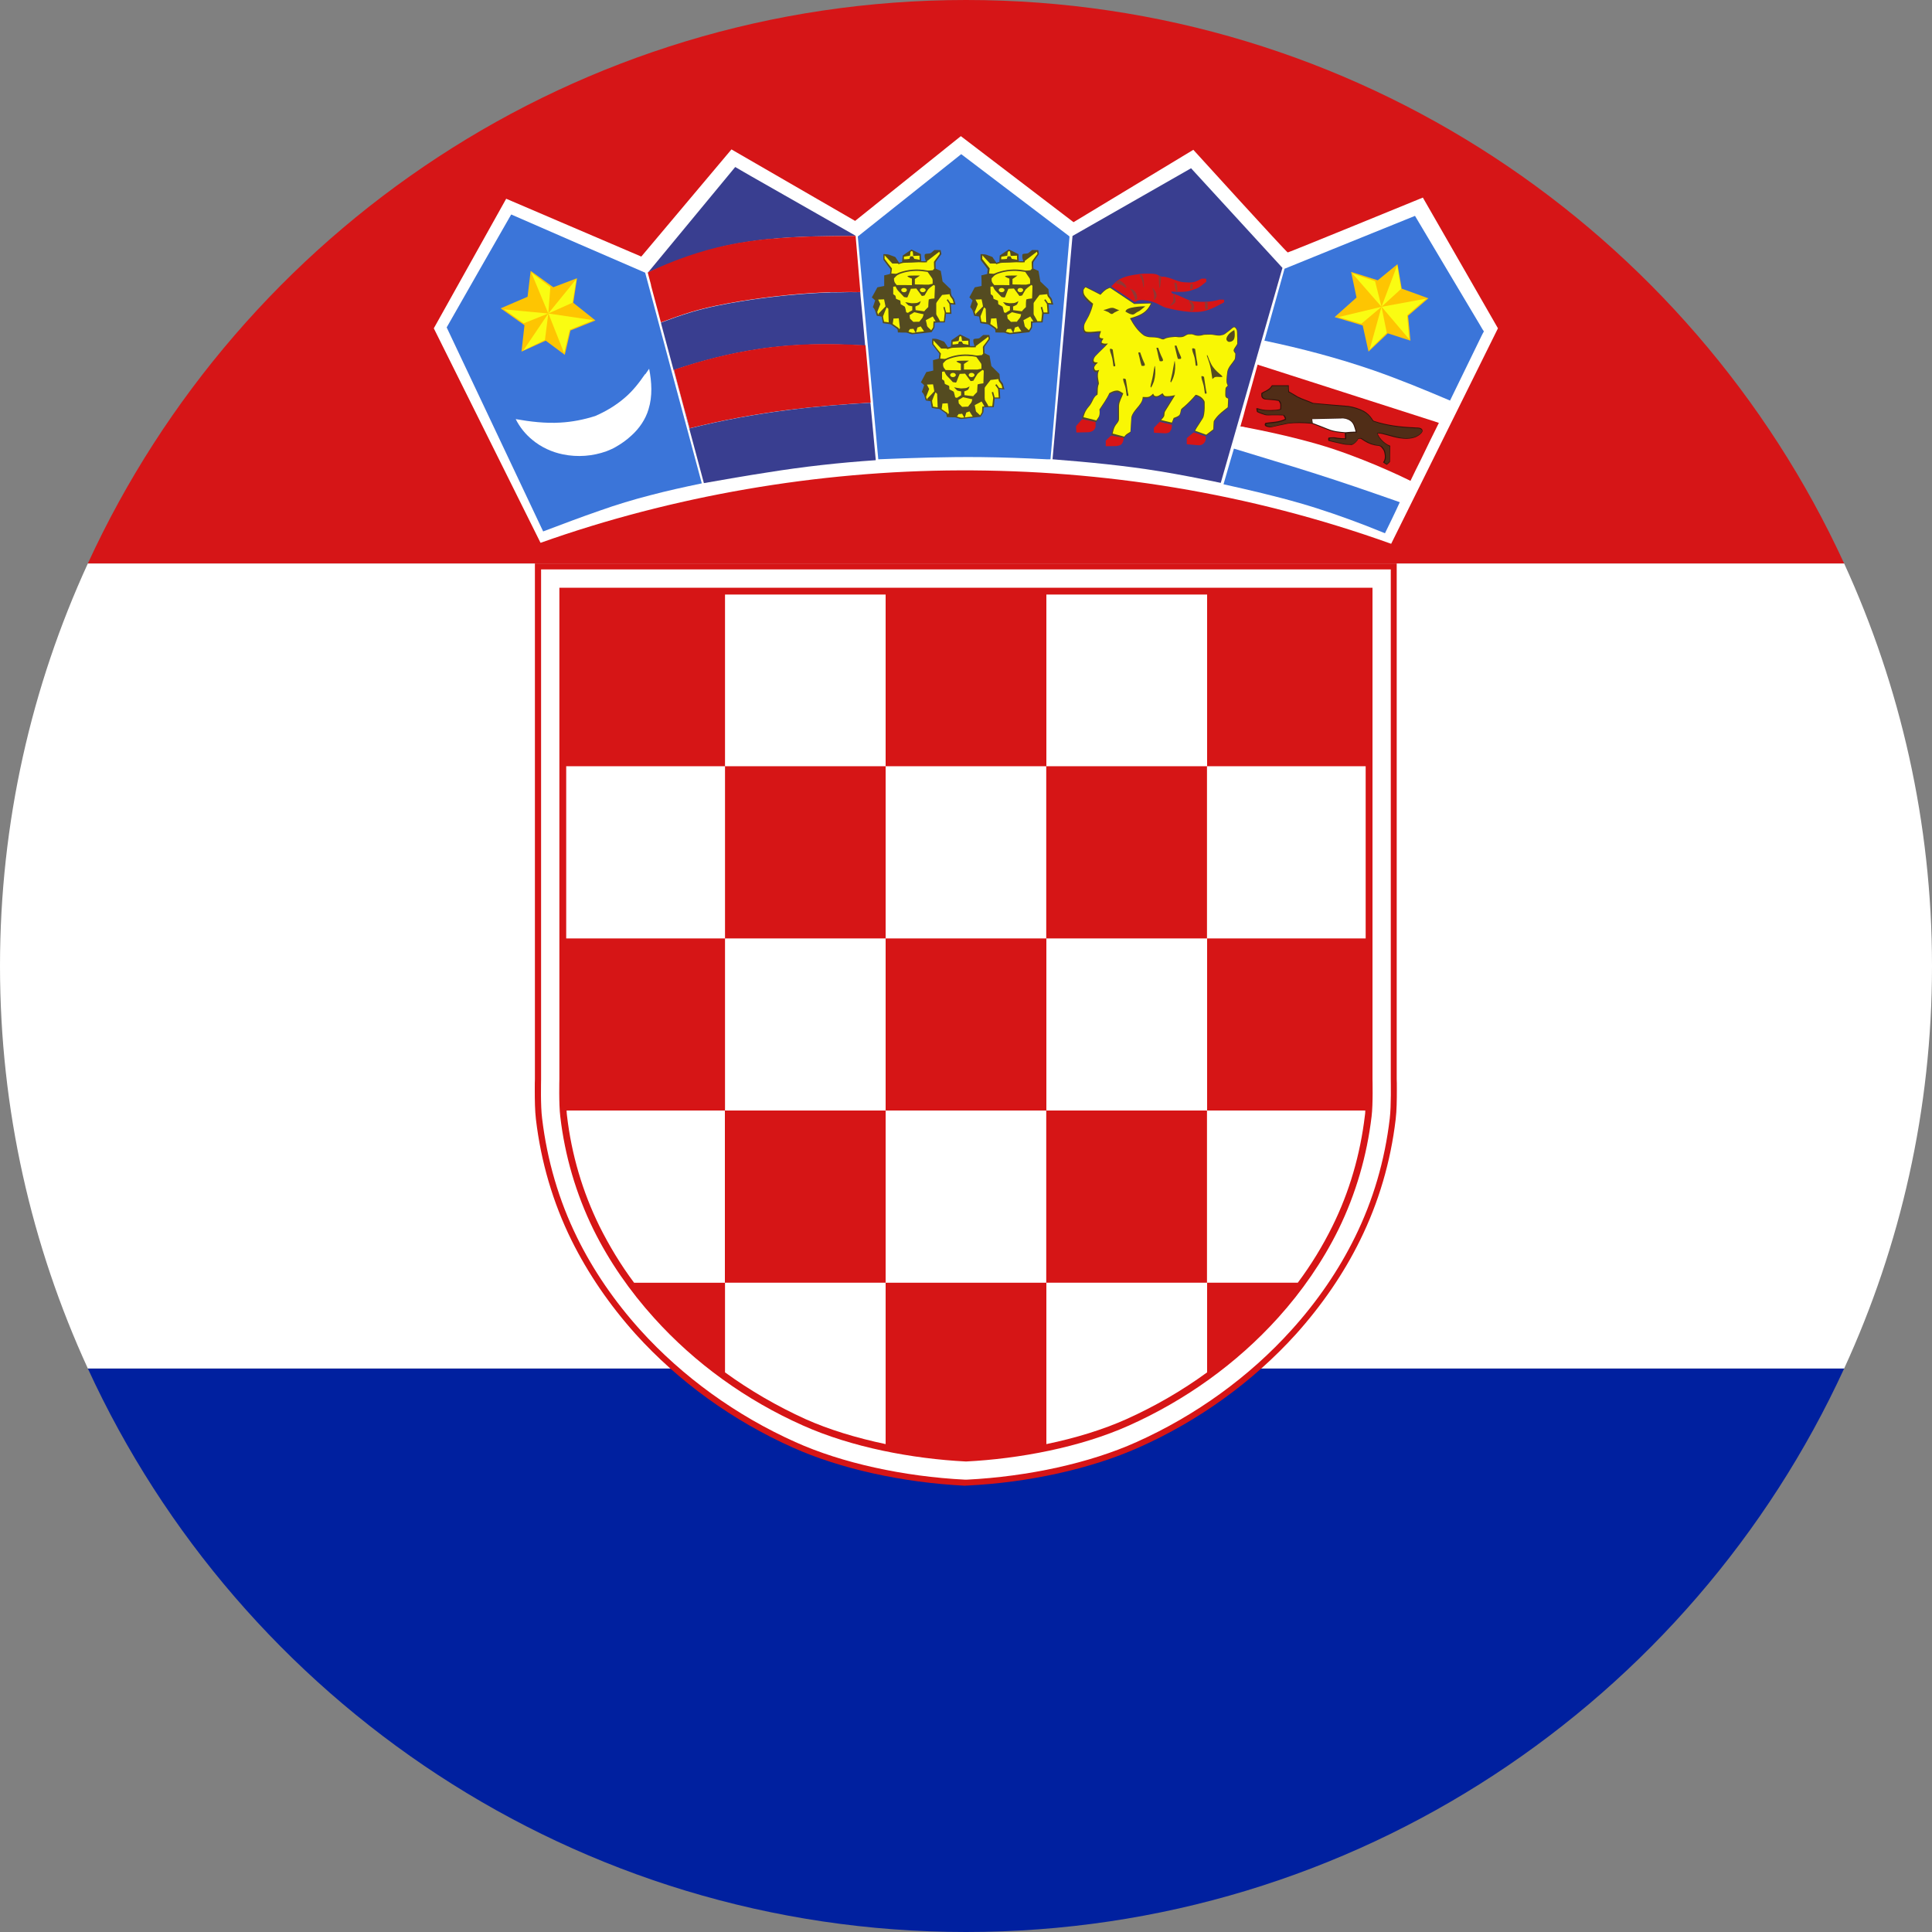 <?xml version="1.0" encoding="UTF-8"?>
<svg id="_图层_1" data-name="图层 1" xmlns="http://www.w3.org/2000/svg" viewBox="0 0 150 150">
  <rect x="0" y="0" width="150" height="150" fill="#808080" stroke="none"/>
  <defs>
    <style>
      .cls-1 {
        fill: #f9f704;
      }

      .cls-2 {
        fill: #f8f604;
      }

      .cls-3 {
        fill: #00209f;
      }

      .cls-4 {
        fill: #fafc12;
      }

      .cls-5 {
        fill: #fff;
      }

      .cls-6 {
        fill: #fefefe;
      }

      .cls-7 {
        fill: #fec502;
      }

      .cls-8 {
        fill: #8e3836;
      }

      .cls-9 {
        fill: #31120a;
      }

      .cls-10 {
        fill: #d61517;
      }

      .cls-11 {
        fill: #d61516;
      }

      .cls-12 {
        fill: #544b20;
      }

      .cls-13 {
        fill: #393e90;
      }

      .cls-14 {
        fill: #3b75d9;
      }

      .cls-15 {
        fill: #502d17;
      }
    </style>
  </defs>
  <path class="cls-3" d="m75,150c30.26,0,56.32-17.93,68.18-43.75H6.82c11.85,25.82,37.92,43.75,68.18,43.75Z"/>
  <path class="cls-10" d="m75,0C44.74,0,18.67,17.94,6.82,43.75h136.36C131.32,17.94,105.26,0,75,0Z"/>
  <path class="cls-5" d="m0,75c0,11.16,2.45,21.73,6.82,31.25h136.36c4.37-9.52,6.82-20.09,6.82-31.25s-2.46-21.73-6.82-31.25H6.82C2.45,53.27,0,63.84,0,75Z"/>
  <g>
    <g>
      <path class="cls-11" d="m74.98,115.35h-.08c-4.81-.24-9.66-1.31-13.34-2.96h0c-4.66-2.08-8.87-5.12-12.2-8.8h0c-2.03-2.26-3.71-4.72-4.99-7.3h0c-1.44-2.92-2.37-6.08-2.76-9.38h0c-.08-.65-.09-1.55-.09-2.23h0c0-.44,0-.8.01-.88h0v-38.15s0-1.9,0-1.9h66.44v.48h-.48.48v-.48h.47v40.03c0,.1.02.45.01.89h0c0,.68-.01,1.58-.09,2.23h0c-.39,3.3-1.32,6.46-2.76,9.38h0c-1.27,2.59-2.96,5.05-4.98,7.3h0c-3.33,3.68-7.54,6.73-12.2,8.8h0c-3.69,1.65-8.54,2.73-13.35,2.96h-.09s-.02,0-.02,0h0ZM42.49,45.63v38.15c0,.1,0,.44,0,.87h0c0,.66,0,1.55.08,2.12h0c.38,3.2,1.27,6.24,2.67,9.07h0c1.24,2.51,2.86,4.9,4.84,7.09h0c3.23,3.58,7.34,6.55,11.88,8.58h0c3.54,1.58,8.3,2.65,12.99,2.88h.1c4.71-.23,9.47-1.3,13.01-2.88h0c4.54-2.03,8.65-5,11.88-8.58h0c1.97-2.19,3.6-4.58,4.84-7.09h0c1.38-2.83,2.28-5.87,2.66-9.07h0c.06-.57.08-1.47.08-2.12h0c0-.44,0-.78,0-.88h0v-38.15s-.01-.95-.01-.95H42.49v.95h0Z"/>
      <path class="cls-11" d="m75,114.17h-.04c-4.67-.23-9.38-1.27-12.92-2.85-4.5-2.02-8.59-4.97-11.81-8.53-1.95-2.17-3.57-4.55-4.79-7.04-1.39-2.81-2.28-5.83-2.65-9-.12-.99-.08-2.91-.08-2.98v-38.15s.01-.71.01-.71h64.53v38.87c.01.06.05,1.97-.06,2.97-.38,3.17-1.27,6.19-2.65,9-1.22,2.49-2.84,4.86-4.8,7.04-3.21,3.56-7.29,6.51-11.8,8.53-3.54,1.58-8.25,2.62-12.92,2.85h-.04Z"/>
      <g>
        <rect class="cls-5" x="81.24" y="46.16" width="12.48" height="13.33"/>
        <rect class="cls-5" x="68.76" y="59.49" width="12.47" height="13.37"/>
        <rect class="cls-5" x="93.71" y="59.49" width="12.32" height="13.37"/>
        <rect class="cls-5" x="43.96" y="59.49" width="12.33" height="13.37"/>
        <rect class="cls-5" x="68.76" y="86.22" width="12.47" height="13.37"/>
        <path class="cls-5" d="m93.71,99.59h7.05c1.04-1.39,1.94-2.87,2.69-4.39,1.32-2.67,2.16-5.56,2.52-8.59.02-.11.03-.25.03-.39h-12.29v13.37Z"/>
        <path class="cls-5" d="m56.29,86.22h-12.3c0,.14.02.28.03.39.35,3.03,1.21,5.92,2.52,8.59.76,1.52,1.65,3,2.69,4.39h7.05v-13.37Z"/>
        <rect class="cls-5" x="56.29" y="46.16" width="12.47" height="13.33"/>
        <rect class="cls-5" x="81.24" y="72.86" width="12.48" height="13.36"/>
        <rect class="cls-5" x="56.29" y="72.86" width="12.47" height="13.36"/>
        <path class="cls-5" d="m81.24,99.59v12.53c2.28-.47,4.41-1.13,6.22-1.94,2.22-1,4.31-2.21,6.26-3.63v-6.96h-12.48Z"/>
        <path class="cls-5" d="m56.29,99.59v6.96c1.94,1.41,4.05,2.63,6.25,3.63,1.81.81,3.94,1.46,6.22,1.94v-12.53h-12.47Z"/>
      </g>
      <path class="cls-5" d="m106.56,45.63v38.16s.05,1.93-.07,2.89c-.36,3.04-1.22,6.01-2.57,8.77-1.23,2.49-2.83,4.8-4.69,6.86-3.21,3.56-7.19,6.4-11.56,8.36-3.79,1.7-8.52,2.59-12.67,2.8-4.16-.21-8.88-1.1-12.67-2.8-4.38-1.95-8.36-4.8-11.56-8.36-1.86-2.06-3.47-4.37-4.7-6.86-1.35-2.76-2.22-5.73-2.57-8.77-.12-.96-.07-2.89-.07-2.89v-38.16h63.13Zm1.42-1.42H42.01v39.57c0,.27-.05,2.06.08,3.06.39,3.25,1.3,6.36,2.71,9.23,1.25,2.55,2.91,4.97,4.91,7.19,3.28,3.63,7.44,6.64,12.04,8.7,3.61,1.63,8.42,2.68,13.17,2.92h.15c4.75-.24,9.55-1.29,13.17-2.92,4.6-2.06,8.76-5.07,12.03-8.7,2.01-2.22,3.67-4.65,4.92-7.19,1.42-2.87,2.33-5.98,2.71-9.23.12-1,.08-2.79.08-3.06v-38.15s0-1.42,0-1.42h0Z"/>
    </g>
    <g>
      <path class="cls-10" d="m110.59,14.99l-.22.1s-.65.26-1.63.66c-1.46.61-3.66,1.51-5.5,2.25-.92.38-1.76.72-2.36.96-.3.12-.55.21-.72.28-.05.02-.08.03-.11.05h0c-.5-.53-2.31-2.48-3.98-4.32-.83-.91-1.64-1.79-2.23-2.44-.3-.32-.54-.59-.72-.78-.08-.09-.15-.17-.2-.21-.02-.03-.04-.05-.05-.06,0,0,0-.02,0-.02h0l-.15-.17-9.34,5.64-8.76-6.7-8.24,6.6-9.63-5.57-7.01,8.34-10.53-4.51-5.8,10.41,8.45,16.98.23-.08c10.17-3.62,21.45-5.57,32.47-5.6h.26c10.94,0,22.09,1.73,33.11,5.68l.23.09,8.47-17.08-6.03-10.49Z"/>
      <path id="_Path_" data-name="&amp;lt;Path&amp;gt;" class="cls-5" d="m41.98,42.14c10.21-3.63,21.52-5.59,32.57-5.62,11.05-.03,22.33,1.71,33.46,5.7l8.29-16.73-5.83-10.15s-10.4,4.26-10.49,4.26-7.33-7.97-7.33-7.97l-9.3,5.62-8.75-6.68-8.21,6.58-9.6-5.55-7,8.32-10.49-4.49-5.62,10.06,8.28,16.64Z"/>
      <g>
        <g>
          <path class="cls-13" d="m92.48,13.07h0c2.36,2.58,4.73,5.16,7.09,7.73v.03h-.01c-.1.31-.17.61-.26.9-1.51,5.26-3.02,10.51-4.52,15.76-1.58-.33-3.16-.64-4.74-.9-2.76-.45-5.54-.71-8.32-.93v-.03c.52-5.77,1.03-11.54,1.55-17.31,3.08-1.75,6.15-3.52,9.21-5.26h0Z"/>
          <path class="cls-11" d="m88.43,21.28c.32-.04.64-.04.96-.03.11,0,.23.01.35.04.16.03.28.16.45.19.12,0,.24,0,.36.04.28.05.55.18.82.27.23.08.46.13.7.13.31.03.62.02.9-.12.11-.04.2-.11.31-.16.12-.02.24,0,.37,0v.24c-.25.18-.48.43-.78.53-.21.06-.41.16-.63.2-.27.06-.55.05-.82.05-.17,0-.33-.02-.49-.03.02.05.04.09.06.14.23.07.47.15.7.26.23.1.46.22.7.3.25.08.52.08.78.1.42.01.84,0,1.25-.1.1-.02.2-.07.31-.07.1,0,.2,0,.31.01,0,.06,0,.13,0,.2-.44.23-.88.49-1.36.63-.44.14-.91.14-1.37.11-.58-.05-1.17-.16-1.75-.31-.24-.06-.45-.19-.66-.3-.32-.16-.68-.26-1.03-.29-.26-.03-.55-.02-.76.15-.61-.41-1.22-.82-1.83-1.22.21-.21.42-.44.69-.58.45-.24.97-.31,1.48-.38h0Z"/>
          <path class="cls-8" d="m88.46,21.35c.08,0,.15-.02.21-.02.03.19.14.36.14.56,0,.14,0,.28,0,.42-.04-.01-.05-.05-.05-.09-.02-.16-.05-.32-.1-.47-.04-.14-.13-.26-.2-.4h0Z"/>
          <path class="cls-8" d="m90.02,22.36c-.04-.31-.05-.63-.07-.94.07.02.14.05.21.06-.02.23-.05.45-.07.66-.01.08-.01.17-.07.22h0Z"/>
          <path class="cls-8" d="m86.6,21.97c.1-.07.21-.15.31-.23.16.11.33.22.46.38.06.08.07.18.08.27-.12-.08-.22-.18-.35-.25-.16-.07-.34-.11-.5-.17h0Z"/>
          <path class="cls-8" d="m91.18,21.94c.09,0,.17.03.19.13.05.19.02.39.05.58-.03-.01-.07-.01-.09-.02-.09-.21-.11-.46-.16-.69h0Z"/>
          <path class="cls-8" d="m92.44,22.05c.05,0,.11,0,.16,0,0,.12,0,.25,0,.37-.07.02-.13.04-.21.05.01-.14.03-.27.05-.41h0Z"/>
          <path class="cls-12" d="m84.08,22.54c.02-.12.11-.21.2-.3.39.2.76.4,1.15.58.09-.06.16-.17.25-.24.14-.13.33-.24.51-.28.62.4,1.23.8,1.83,1.22.04.04.1.04.16.04.42-.02.84-.04,1.26-.05-.11.25-.24.48-.44.66-.33.31-.77.45-1.19.58.22.4.48.8.84,1.11.09.08.18.17.3.21.12.02.24.07.36.08.23.01.46.01.67.06.1.02.2.08.31.09.1,0,.18-.08.29-.1.19-.04.39-.07.59-.08.09,0,.18,0,.28,0,.17.03.35,0,.51-.07.1-.05.2-.14.33-.13.14,0,.28-.03.41.03.12.06.24.08.37.08.17,0,.33-.09.51-.09.18.01.38,0,.57.01.17.03.34.08.52.07.14-.01.3-.03.42-.13.15-.11.31-.21.45-.35.08-.08.17-.16.29-.18.1,0,.16.1.2.18.08.13.07.29.08.44,0,.2,0,.41,0,.62.02.25-.25.4-.28.62.02.09.1.15.12.23.02.12,0,.25-.02.37,0,.08-.04.15-.09.21-.13.19-.27.35-.4.54-.06.1-.11.2-.12.32-.03.26-.07.52-.04.79,0,.09.06.17.1.24-.04.08-.11.16-.17.21-.02.22-.04.44,0,.64,0,.09.14.09.18.16.02.21,0,.44-.02.66,0,.06-.06.1-.1.14-.31.25-.64.5-.87.82-.06.08-.13.17-.13.27,0,.18-.02.37-.02.55-.2.16-.4.3-.59.46-.31-.12-.62-.23-.95-.35.05-.08.09-.16.13-.24.16-.25.33-.5.48-.75.08-.11.1-.24.11-.36.05-.28.05-.57.03-.84,0-.05-.02-.11-.05-.16-.13-.2-.35-.34-.58-.39-.28.32-.56.62-.88.9-.07.07-.15.11-.21.18-.07.15-.06.33-.17.47-.11.13-.28.18-.43.23-.05.13-.1.26-.15.39-.31-.08-.63-.15-.94-.23.06-.11.14-.19.21-.29.07-.09.06-.2.07-.31,0-.09.07-.16.11-.24.22-.35.43-.7.65-1.05-.2.03-.42.08-.64.05-.12-.02-.18-.12-.25-.2-.16.11-.33.25-.53.2-.09,0-.16-.09-.2-.15-.1.1-.22.2-.36.22-.12.02-.25,0-.37.01-.04.32-.24.58-.44.82-.14.17-.29.33-.39.54-.08.16-.06.35-.08.52-.03.26-.03.53-.06.78-.07.1-.2.14-.29.21-.08.05-.14.14-.21.22,0,0-.03-.01-.04-.01-.07-.02-.14-.03-.21-.04-.24-.08-.49-.14-.73-.2.05-.27.13-.58.31-.8.08-.1.19-.2.19-.35,0-.35,0-.7,0-1.05,0-.33.2-.64.32-.94-.11-.06-.23-.15-.36-.17-.17-.04-.35.03-.5.11-.06.03-.12.06-.15.11-.19.41-.46.78-.71,1.16-.04.06-.02.12-.02.19,0,.16,0,.35-.1.5-.06.09-.12.17-.17.25-.36-.09-.73-.18-1.08-.27.02-.19.09-.37.18-.54.1-.21.29-.36.41-.55.14-.26.23-.57.51-.73.02-.2,0-.39.04-.59,0-.11.09-.21.06-.33-.06-.29-.11-.59,0-.88-.09,0-.19.03-.26-.03-.08-.07-.12-.22-.07-.32.04-.1.11-.18.18-.26-.09,0-.21-.04-.24-.15-.04-.16.06-.33.16-.45.28-.29.59-.56.87-.86-.14,0-.29-.01-.4-.1-.02-.02-.02-.07-.02-.11.02-.07.07-.13.11-.21-.09-.02-.23-.03-.25-.15-.04-.14.04-.28.08-.43-.34.02-.67.09-1.01.07-.12,0-.24-.1-.26-.22-.03-.18-.02-.38.08-.54.1-.21.22-.41.32-.63.11-.26.21-.53.27-.81-.23-.17-.44-.38-.61-.61-.1-.14-.16-.34-.1-.5h0Z"/>
          <path class="cls-1" d="m84.11,22.6c0-.12.09-.22.17-.3.39.19.77.39,1.16.59.18-.19.34-.38.59-.48.06-.03.13-.08.19-.04.61.41,1.22.82,1.84,1.23.43-.02.86-.03,1.3-.04-.12.23-.26.46-.47.63-.33.27-.75.4-1.16.52.27.5.6,1,1.08,1.34.13.07.27.11.42.13.26.02.54,0,.8.09.11.04.24.12.36.06.25-.14.54-.14.81-.17.15-.01.3.04.45.02.13,0,.26-.03.37-.11.08-.04.17-.11.28-.11.13,0,.26-.02.39.04.14.06.31.08.47.06.14,0,.28-.08.42-.07.18,0,.36-.02.55,0,.2.03.41.08.61.06.13-.03.27-.04.38-.13.17-.14.36-.25.52-.41.06-.05.13-.11.21-.1.1.05.15.16.18.26.03.2.01.38.03.57-.01.15,0,.3,0,.45-.07.16-.2.28-.27.45-.05.12.06.22.12.32-.02.15,0,.29-.05.44-.19.31-.49.57-.57.94-.03.27-.08.55-.06.83.01.09.05.18.09.27-.05.06-.12.11-.16.17-.03.17-.03.35-.03.52,0,.08,0,.16.06.23.04.04.11.06.16.09,0,.22-.02.44-.03.67-.33.26-.69.52-.94.86-.06.08-.13.17-.15.25-.02.19-.02.4-.03.6-.18.13-.36.28-.55.42-.28-.1-.57-.21-.86-.31.04-.06.07-.13.11-.2.17-.25.32-.5.48-.75.07-.11.09-.23.11-.35.05-.3.05-.61.04-.91,0-.07-.04-.13-.09-.2-.14-.2-.37-.34-.61-.38-.27.32-.57.63-.89.91-.07.06-.16.12-.23.2-.07.16-.04.34-.16.48-.12.11-.28.15-.43.21-.04.12-.09.25-.14.36-.27-.07-.55-.13-.83-.2.09-.11.22-.21.25-.36.02-.1,0-.22.06-.31.26-.41.52-.84.78-1.26-.2.04-.41.08-.62.08-.08,0-.17,0-.23-.05-.06-.06-.08-.12-.13-.18-.17.1-.35.28-.57.22-.09-.02-.13-.12-.16-.19-.11.11-.23.23-.39.26-.14.02-.27,0-.42,0,0,.35-.25.62-.46.87-.17.21-.36.43-.42.7-.03.37-.05.75-.07,1.12-.11.09-.24.14-.34.23-.05.04-.1.1-.14.16-.3-.08-.6-.16-.9-.24.05-.23.1-.47.24-.66.07-.1.16-.19.21-.3.04-.08.04-.16.04-.25,0-.31,0-.64,0-.95.02-.35.23-.65.33-.96-.15-.08-.3-.22-.48-.22-.22,0-.42.1-.6.2-.2.45-.5.85-.77,1.27.02.18.03.35-.03.52-.05.12-.14.21-.21.33-.34-.08-.66-.16-1-.25.05-.2.12-.4.24-.58.1-.17.26-.3.36-.49.1-.16.16-.35.27-.49.06-.09.14-.14.22-.19.03-.22,0-.45.05-.67.01-.08.08-.16.05-.26-.03-.2-.08-.4-.07-.6,0-.13.04-.26.1-.39-.09.03-.2.07-.29.03-.08-.06-.12-.19-.08-.28.07-.13.17-.23.27-.33-.08,0-.17,0-.24-.02-.07-.03-.11-.11-.09-.18.02-.15.11-.26.21-.36.29-.31.62-.59.9-.91-.16.01-.35.04-.49-.07-.01-.12.1-.23.14-.32-.11-.02-.28,0-.3-.15,0-.15.08-.28.11-.42-.36,0-.71.09-1.08.05-.1,0-.19-.07-.21-.18-.03-.14-.03-.29.02-.43.1-.22.22-.4.33-.62.14-.3.26-.61.33-.95-.22-.17-.43-.36-.61-.58-.09-.11-.16-.28-.13-.44h0Z"/>
          <path class="cls-8" d="m89.46,22.34c.16.13.27.3.33.5.03.19-.07.37-.21.5.02-.13.05-.28.03-.4-.01-.22-.1-.4-.15-.59h0Z"/>
          <path class="cls-8" d="m87.73,22.42c.21.03.39.17.48.36.07.14.07.29.08.42-.06.05-.11.08-.16.12,0-.22-.11-.39-.19-.57-.05-.13-.13-.23-.21-.33h0Z"/>
          <path class="cls-8" d="m91.09,22.83s.06.02.08.06c.06.15.11.31.1.49,0,.08-.07.15-.13.2-.09.05-.18.12-.28.16-.02-.05.02-.07.05-.1.24-.2.23-.54.18-.81h0Z"/>
          <path class="cls-8" d="m92.28,23.35c.08.02.19.02.25.07.12.11.19.27.18.43,0,.11-.07.21-.11.3-.08,0-.15,0-.23-.02.06-.13.17-.27.12-.42-.05-.13-.15-.24-.21-.36h0Z"/>
          <path class="cls-8" d="m93.55,23.46c.07,0,.14,0,.2,0,0,.16.02.33.03.49-.06.04-.13.07-.19.1-.01-.2-.03-.39-.05-.58h0Z"/>
          <path class="cls-12" d="m87.8,23.9c.36-.08.74-.12,1.12-.12-.14.11-.27.21-.41.33-.09.07-.21.1-.31.18-.08.06-.17.14-.28.13-.2-.02-.37-.13-.54-.23.05-.19.25-.24.42-.29h0Z"/>
          <path class="cls-12" d="m85.67,24.07c.23-.03.44-.17.67-.17.2-.01.36.16.57.17-.13.07-.25.13-.38.19-.07.04-.13.11-.2.12-.11,0-.18-.09-.27-.14-.13-.06-.27-.12-.4-.17h0Z"/>
          <path class="cls-12" d="m95.83,25.62s.14.65-.12.83c-.11.09-.29.13-.38.06-.07-.04-.13-.14-.11-.23.08-.4.62-.66.62-.66Z"/>
          <path class="cls-12" d="m92.56,27.06c.08-.05.16,0,.23.04.05.34.09.7.16,1.04,0,.07.02.14.02.21,0,.07-.14.07-.14,0-.04-.25-.04-.5-.13-.74-.05-.18-.15-.35-.14-.55h0Z"/>
          <path class="cls-12" d="m86.17,27.1c.06-.06.15,0,.22.04.05.35.1.69.16,1.04.02.08.04.14.04.21-.01.08-.15.08-.15,0-.04-.25-.05-.5-.13-.74-.04-.18-.15-.35-.13-.55h0Z"/>
          <path class="cls-12" d="m87.19,29.41c.06-.05.16,0,.22.04.06.34.1.69.16,1.04.02.06.04.13.04.2-.01.07-.14.07-.14,0-.04-.25-.05-.5-.13-.74-.05-.18-.14-.35-.14-.54h0Z"/>
          <path class="cls-12" d="m93.26,29.22c.07-.05.15,0,.22.04.05.34.1.7.16,1.05.02.06.03.13.04.2,0,.08-.14.08-.14,0-.04-.23-.05-.5-.13-.72-.04-.19-.14-.36-.13-.56h0Z"/>
          <path class="cls-12" d="m88.39,27.36s.08,0,.13,0c.09.24.17.49.28.73.04.09.1.17.08.27-.06.08-.17.04-.25.04-.1-.29-.14-.59-.22-.88-.01-.06-.04-.1-.02-.15h0Z"/>
          <path class="cls-12" d="m91.2,26.83s.09,0,.14,0c.09.24.17.49.28.72.04.1.1.18.08.28-.06.07-.17.03-.25.03-.09-.28-.14-.59-.22-.88-.01-.04-.03-.1-.02-.15h0Z"/>
          <path class="cls-12" d="m89.8,27s.08,0,.12,0c.09.25.17.5.29.73.04.08.1.18.08.27-.06.08-.17.04-.25.04-.1-.29-.14-.6-.22-.9-.02-.04-.04-.1-.02-.14h0Z"/>
          <path class="cls-12" d="m93.73,27.72c-.02-.06-.04-.11-.01-.17.07.12.11.25.16.38.09.21.18.41.31.58.18.25.41.44.64.63.04.04.06.08.09.12-.2.03-.41-.03-.6.02-.08.04-.12.1-.19.15-.05-.25-.07-.52-.12-.77-.06-.32-.16-.63-.27-.93h0Z"/>
          <path class="cls-12" d="m91.18,28.04h.03c.06.39.04.79-.08,1.17-.05.17-.12.33-.22.49-.03-.05-.05-.09-.03-.13.04-.2.1-.4.14-.61.06-.3.1-.61.17-.92h0Z"/>
          <path class="cls-12" d="m89.63,28.43h.04c.06.39.03.8-.08,1.18-.06.17-.13.34-.23.49-.03-.05-.04-.08-.03-.13.03-.2.1-.4.14-.6.07-.31.1-.62.17-.93h0Z"/>
          <path class="cls-11" d="m84.01,32.54c.35.07.7.15,1.05.23,0,.12.01.25,0,.37-.04.14-.12.26-.24.33-.11.05-.23.09-.35.09-.3,0-.6.02-.9.02-.01-.17-.02-.33-.03-.49.16-.18.31-.37.48-.55h0Z"/>
          <path class="cls-11" d="m89.59,33.21c.15-.16.3-.31.45-.46.31.08.64.15.95.23-.02.13,0,.26-.07.38-.04.06-.07.15-.13.2-.11.06-.25.09-.37.08-.27-.02-.55-.03-.82-.04,0-.13-.03-.26-.01-.39h0Z"/>
          <path class="cls-11" d="m92.14,34.02c.18-.15.35-.31.54-.45.31.11.63.22.94.32,0,.1,0,.19-.02.28-.06.25-.29.42-.55.4-.3-.03-.61-.05-.91-.08v-.47h0Z"/>
          <path class="cls-11" d="m85.86,34.2c.13-.13.26-.25.4-.38.26.04.52.08.77.13.07.01.14.03.21.04,0,.19-.06.4-.2.53-.1.06-.22.09-.34.11-.28.01-.57.01-.85.01v-.45h0Z"/>
        </g>
        <g>
          <path class="cls-13" d="m57.07,12.97h.02c.41.25.84.48,1.26.73,2.65,1.51,5.31,3.03,7.97,4.54.04.03.09.04.12.08-2.2,0-4.4.02-6.59.23-1.09.11-2.17.26-3.24.48-2.15.46-4.86,1.48-6.31,2.14,0,0,4.54-5.49,6.78-8.2h0Z"/>
          <path class="cls-11" d="m59.74,18.55c2.19-.21,4.39-.23,6.59-.23h.1c.12,1.44.25,2.9.37,4.35-.28.02-.56,0-.84,0-.51.01-1.01.01-1.5.02-1.12.03-2.23.11-3.34.22-1.21.12-2.41.27-3.62.47-1.28.21-2.56.46-3.81.83-.8.24-1.6.53-2.38.82-.25-.94-.51-1.9-.76-2.85,0-.04-.01-.08-.02-.12-.08-.29-.16-.6-.24-.9,1.97-.95,4.06-1.68,6.21-2.14,1.06-.22,2.15-.37,3.23-.48h0Z"/>
          <path class="cls-13" d="m64.45,22.7c.49,0,1,0,1.5-.02.28,0,.56.01.84,0,.01.23.04.45.06.69.12,1.14.21,2.31.32,3.46-2.74-.16-5.51-.15-8.24.27-2.24.33-4.44.9-6.59,1.62-.03.03,0,.08,0,.12.27,1.06.56,2.1.84,3.16v.04c-.02-.08-.04-.15-.06-.23-.6-2.25-1.21-4.5-1.81-6.76.78-.29,1.58-.58,2.38-.82,1.25-.37,2.53-.62,3.81-.83,1.2-.2,2.41-.35,3.62-.47,1.11-.11,2.22-.19,3.34-.22h0Z"/>
          <path class="cls-11" d="m58.93,27.08c2.72-.42,5.5-.43,8.24-.27.01,0,.02,0,.03,0,.13,1.48.27,2.96.4,4.43l-.02.02c-2.09.13-4.18.29-6.27.55-2.6.33-5.2.8-7.75,1.44h-.02c-.11-.41-.22-.8-.32-1.2-.01-.01-.03-.03-.03-.03h0v-.04c-.28-1.06-.57-2.1-.84-3.16,0-.04-.03-.08,0-.12,2.15-.73,4.35-1.29,6.59-1.62h0Z"/>
          <path class="cls-13" d="m61.31,31.82c2.09-.27,4.18-.43,6.27-.55.13,1.46.27,2.92.41,4.4v.06c-2.81.19-5.62.5-8.4.95-1.64.25-3.3.54-4.94.83-.49-1.82-.98-3.66-1.47-5.48,0,0,.02.02.03.03.1.41.22.8.32,1.2h.02c2.56-.64,5.15-1.11,7.75-1.44h0Z"/>
        </g>
        <g>
          <path class="cls-14" d="m39.69,16.66h.02c3.46,1.51,6.92,3.02,10.38,4.51,1.46,5.45,2.92,10.89,4.39,16.33v.03c-1.34.28-2.67.57-3.99.92-1.32.34-2.62.73-3.91,1.19-1.48.51-2.95,1.07-4.41,1.62-2.5-5.28-4.99-10.56-7.49-15.84h0c1.67-2.93,3.34-5.86,5.01-8.77h0Z"/>
          <path class="cls-5" d="m50.1,29.06c.1-.14.2-.28.3-.43.2,1.03.27,2.12-.05,3.15-.23.78-.72,1.49-1.32,2.03-.37.35-.8.65-1.24.9-.22.13-.45.22-.69.32-1.08.39-2.25.48-3.38.25-.86-.17-1.71-.56-2.39-1.13-.54-.44-.98-.99-1.29-1.61,1.14.2,2.29.34,3.46.27.92-.05,1.83-.23,2.71-.51.83-.36,1.62-.83,2.31-1.43.61-.52,1.11-1.16,1.56-1.82h0Z"/>
          <g>
            <polygon class="cls-7" points="44.8 21.6 44.51 23.51 46.23 24.88 44.29 25.66 43.85 27.55 42.37 26.45 40.49 27.3 40.72 25.25 38.87 23.94 40.96 23.04 41.2 21.03 42.96 22.3 44.8 21.6"/>
            <polygon class="cls-4" points="44.75 21.66 44.45 23.5 42.57 24.34 44.75 21.66"/>
            <polygon class="cls-4" points="41.25 21.16 42.73 22.29 42.57 24.34 41.25 21.16"/>
            <polygon class="cls-4" points="40.63 27.21 42.31 26.39 42.57 24.34 40.63 27.21"/>
            <polygon class="cls-4" points="39.13 24.02 40.66 25.1 42.57 24.34 39.13 24.02"/>
            <polygon class="cls-4" points="46.07 24.86 44.24 25.6 43.8 27.42 42.58 24.34 46.07 24.86"/>
          </g>
        </g>
        <g>
          <path class="cls-14" d="m74.63,11.97h0c2.8,2.13,5.61,4.26,8.4,6.38v.1c-.49,5.73-.98,11.47-1.47,17.21h-.27c-1.69-.09-3.38-.15-5.07-.17-2.68-.03-5.36.06-8.03.17-.53-5.75-1.06-11.51-1.59-17.27v-.03c2.68-2.13,5.36-4.26,8.04-6.4h0Z"/>
          <g>
            <g>
              <path class="cls-12" d="m70.76,19.37c.24.12.49.24.74.36,0,.19,0,.36.03.55h.35c-.04-.14-.1-.28-.09-.43,0-.04,0-.08.02-.11.16-.09.38,0,.52-.14.07-.07.15-.12.22-.19.16,0,.32,0,.48.01.02.1.04.21.06.31-.15.21-.31.41-.45.62-.02.17.01.33,0,.5.13.07.27.12.4.18.05.27.1.54.14.82.22.2.41.41.63.6.02.15.02.31.06.47.05.12.16.18.21.32.05.14.07.27.11.41-.12,0-.24-.02-.37-.02.02.25.03.5.05.74-.15,0-.29,0-.43,0-.02.23-.04.45-.08.66-.26,0-.53,0-.79.03-.02.12,0,.25-.02.38-.06.11-.14.23-.22.35-.49.06-.99.11-1.49.16-.18,0-.35-.13-.54-.13-.2,0-.38,0-.59-.01,0-.08-.01-.18-.03-.25-.1-.09-.22-.16-.33-.24-.08-.05-.15-.13-.25-.15-.18-.03-.37-.05-.55-.08-.03-.17-.06-.35-.1-.51-.12-.03-.25-.04-.37-.06-.04-.13-.08-.25-.13-.39-.03-.11-.11-.2-.18-.29.06-.17.13-.35.18-.52-.09-.08-.17-.15-.26-.23.15-.25.29-.53.43-.78.18-.04.36-.08.53-.11,0-.28,0-.55,0-.82.15-.04.3-.07.45-.11.02-.13.04-.24.04-.37-.18-.24-.37-.48-.55-.73-.02-.14,0-.29,0-.44.15.01.31,0,.45.05.15.05.29.11.43.16.06.02.08.07.11.12.08.11.16.23.23.34.08-.02.16-.05.23-.07.02-.16.02-.32.05-.49.22-.16.44-.3.67-.46h0Z"/>
              <path class="cls-2" d="m70.69,19.55s.06-.03.08-.06c.03.01.05.03.09.04.02.11.04.23.04.34.17,0,.33-.02.49-.02,0,.1,0,.21.01.32-.14-.03-.27-.06-.41-.07-.03-.07-.08-.13-.11-.2-.07,0-.15,0-.21,0-.02.07-.04.13-.06.2-.15.02-.29.03-.43.03,0-.06,0-.14,0-.2.15-.03.31-.05.47-.08.02-.11.03-.22.04-.33h0Z"/>
              <path class="cls-2" d="m71.99,20.26c.31-.24.62-.48.94-.72.01.06.03.1.03.17-.13.17-.25.35-.39.53-.02.03-.06.07-.06.13,0,.15.01.32.02.49-.03.04-.07.07-.1.12-.17.01-.33.05-.5.01-.71-.13-1.45-.07-2.12.17-.11.04-.21.12-.34.09-.09,0-.17-.01-.27-.02.02-.13.04-.26.05-.39-.2-.24-.38-.49-.57-.74,0-.09,0-.18,0-.28.2.22.41.43.6.64h.44s.03.05.04.05c.16-.04.31-.11.48-.11.36,0,.72-.02,1.08-.04.21,0,.43.03.65,0,0-.03,0-.07,0-.11h0Z"/>
              <path class="cls-2" d="m69.8,21.29c.55-.22,1.16-.3,1.76-.24.16.02.31.04.46.06.11.16.22.32.33.47.1.13.05.3.06.45-.1.02-.2.05-.3.07-.13,0-.25,0-.38,0-.23-.02-.46,0-.7-.02v-.42c.13-.09.27-.17.4-.27-.26,0-.53,0-.79.01-.07,0-.14.02-.2.04.09.1.23.14.36.19,0,.17.01.34,0,.51-.39-.01-.78-.01-1.18-.01-.07-.09-.15-.17-.18-.27-.03-.08-.03-.17-.03-.25.12-.11.21-.26.38-.3h0Z"/>
              <path class="cls-2" d="m72.09,22.44c.12-.12.27-.22.4-.32.03.03.07.05.1.06-.01.33-.03.66-.04.99-.15.02-.31.02-.44.08-.03.19-.03.4-.04.59-.1.11-.22.2-.31.33-.22-.03-.45-.06-.67-.09-.01-.09-.02-.18-.02-.28.11-.08.28-.08.34-.22.03-.07.05-.13.08-.2-.12.06-.23.14-.37.15-.15,0-.29.03-.43,0-.14-.03-.27-.04-.41-.07.08.08.16.18.25.25.1.04.2.05.3.07,0,.1,0,.21,0,.31-.11.06-.23.12-.34.2-.04-.02-.09-.03-.13-.04-.04-.15-.05-.3-.11-.44-.1-.07-.22-.13-.32-.19-.01-.09-.02-.18-.03-.28-.1-.04-.22-.09-.33-.14-.02-.08-.02-.16-.05-.24-.05-.04-.11-.08-.17-.12,0-.2,0-.38,0-.58.06,0,.12-.02.18-.02.06.11.1.22.18.31.16.17.32.34.48.51.08.01.17.04.25.03.03-.04.04-.07.06-.12.07-.19.16-.37.22-.55.15-.01.29-.01.42-.02.15.19.3.39.43.58.07,0,.15-.03.21-.04.1-.16.19-.34.3-.49h0Z"/>
              <path class="cls-2" d="m73.13,22.9c.2-.02.41-.04.6-.06,0,.19.18.29.24.45.03.08.05.17.07.25-.08-.01-.17-.01-.25-.02-.07-.1-.14-.19-.2-.29-.03.03-.06.04-.09.06.07.11.15.21.21.31.03.23.03.45.05.66h-.3c-.05-.14-.08-.28-.12-.44-.03.02-.07.02-.1.04.03.14.09.27.11.43-.02.21-.04.42-.07.65h-.3c-.07-.17-.18-.33-.27-.49-.02-.05-.02-.09-.02-.14v-.75s.02-.07.04-.1c.13-.19.27-.37.41-.55h0Z"/>
              <path class="cls-2" d="m68.17,23.26c.16,0,.32-.02.47-.02.04.17.07.36.11.55-.18.19-.37.39-.57.59.03.02.05.03.07.05-.02,0-.05,0-.08-.02-.02-.07-.04-.13-.06-.19.08-.2.16-.41.24-.61-.05-.12-.11-.22-.17-.35h0Z"/>
              <path class="cls-2" d="m68.57,24.53c.08-.23.18-.44.27-.67.05.04.09.08.13.11,0,.35.02.7.03,1.06-.12-.02-.24-.04-.36-.05-.03-.15-.08-.3-.08-.45h0Z"/>
              <path class="cls-2" d="m70.61,24.47c.13-.07.25-.15.37-.23.24.06.49.11.73.16-.04.11-.05.23-.13.32-.07.08-.14.17-.21.26-.15,0-.3,0-.46.01-.09-.08-.18-.18-.26-.26,0-.09-.02-.17-.03-.26h0Z"/>
              <path class="cls-2" d="m71.88,24.86c.18-.1.36-.2.54-.29.07.13.15.25.22.38h-.16c-.02.15-.01.3-.03.45-.03.08-.1.16-.15.24-.08-.07-.16-.15-.24-.22-.02-.04-.07-.07-.08-.11-.03-.15-.06-.31-.1-.45h0Z"/>
              <path class="cls-2" d="m69.37,24.73c.14,0,.28-.01.41-.02.03.26.06.51.09.77-.02.03-.05.05-.08.08,0-.02,0-.05-.01-.08-.16-.11-.31-.22-.47-.33.02-.13.04-.27.06-.42h0Z"/>
              <path class="cls-2" d="m71.23,25.43c.08-.02.16-.06.25-.09.09.12.17.26.26.39-.21.02-.42.05-.62.07.04-.12.08-.24.11-.38h0Z"/>
              <path class="cls-2" d="m70.64,25.55c.09,0,.18-.02.28-.02.05.09.1.19.16.29-.08,0-.16.03-.25.02-.11-.02-.21-.07-.3-.09.03-.06.07-.13.12-.2h0Z"/>
              <path class="cls-2" d="m70.41,22.52c0,.09-.09.17-.22.17-.12,0-.22-.08-.22-.17s.1-.16.22-.16c.13,0,.22.07.22.16Z"/>
              <path class="cls-2" d="m71.87,22.52c0,.09-.11.17-.23.17s-.22-.08-.22-.17.11-.16.22-.16.23.07.23.16Z"/>
            </g>
            <g>
              <path class="cls-12" d="m78.34,19.37c.24.12.49.24.73.36.01.19.01.36.03.55h.35c-.04-.14-.1-.28-.08-.43,0-.04,0-.08.02-.11.16-.09.38,0,.51-.14.08-.07.15-.12.23-.19.16,0,.31,0,.48.01.01.1.04.21.05.31-.14.21-.3.41-.43.62-.03.17,0,.33,0,.5.13.07.26.12.4.18.04.27.09.54.14.82.21.2.42.41.63.6.02.15.02.31.05.47.06.12.17.18.22.32.04.14.06.27.11.41-.12,0-.25-.02-.37-.02.02.25.04.5.05.74-.14,0-.29,0-.43,0-.03.23-.05.45-.08.66-.26,0-.53,0-.8.03,0,.12,0,.25-.02.38-.05.11-.14.23-.22.35-.49.06-.99.11-1.49.16-.19,0-.35-.13-.54-.13-.2,0-.39,0-.59-.01,0-.08-.01-.18-.04-.25-.09-.09-.22-.16-.32-.24-.09-.05-.16-.13-.26-.15-.19-.03-.37-.05-.55-.08-.04-.17-.07-.35-.1-.51-.13-.03-.25-.04-.38-.06-.04-.13-.08-.25-.12-.39-.04-.11-.12-.2-.19-.29.05-.17.12-.35.18-.52-.08-.08-.16-.15-.25-.23.14-.25.28-.53.42-.78.18-.04.36-.08.53-.11,0-.28,0-.55-.02-.82.15-.04.31-.07.46-.11,0-.13.02-.24.04-.37-.18-.24-.37-.48-.56-.73-.01-.14,0-.29,0-.44.15.01.31,0,.46.05.14.05.28.11.43.16.05.02.08.07.1.12.08.11.17.23.24.34.07-.02.15-.05.23-.07.01-.16.02-.32.03-.49.22-.16.45-.3.68-.46h0Z"/>
              <path class="cls-2" d="m78.26,19.55s.05-.03.08-.06c.03.01.06.03.08.04.01.11.03.23.05.34.16,0,.32-.02.49-.02,0,.1,0,.21.01.32-.13-.03-.27-.06-.41-.07-.03-.07-.08-.13-.11-.2-.07,0-.15,0-.22,0-.02.07-.04.13-.06.2-.15.02-.29.03-.44.03,0-.06,0-.14.02-.2.15-.03.31-.05.46-.08,0-.11.02-.22.04-.33h0Z"/>
              <path class="cls-2" d="m79.56,20.26c.31-.24.64-.48.95-.72.01.06.02.1.04.17-.13.17-.27.35-.39.53-.02.03-.06.07-.06.13,0,.15.01.32.02.49-.03.04-.07.07-.11.12-.16.01-.33.05-.49.01-.71-.13-1.45-.07-2.12.17-.11.04-.22.12-.35.09-.08,0-.17-.01-.26-.02.02-.13.03-.26.05-.39-.19-.24-.38-.49-.58-.74.01-.09.01-.18.01-.28.19.22.4.43.6.64h.44s.03.05.04.05c.16-.04.31-.11.48-.11.36,0,.72-.02,1.08-.04.22,0,.44.03.65,0,0-.03,0-.07,0-.11h0Z"/>
              <path class="cls-2" d="m77.37,21.29c.56-.22,1.17-.3,1.76-.24.16.02.31.04.47.06.11.16.21.32.32.47.1.13.04.3.06.45-.1.02-.2.05-.31.07-.12,0-.24,0-.37,0-.23-.02-.46,0-.69-.02v-.42c.13-.09.27-.17.39-.27-.26,0-.53,0-.78.01-.08,0-.14.02-.2.04.08.1.23.14.35.19,0,.17,0,.34,0,.51-.39-.01-.79-.01-1.18-.01-.07-.09-.15-.17-.18-.27-.03-.08-.02-.17-.02-.25.12-.11.21-.26.37-.3h0Z"/>
              <path class="cls-2" d="m79.67,22.44c.12-.12.27-.22.4-.32.03.03.07.05.09.06,0,.33-.02.66-.03.99-.15.02-.3.02-.45.08-.03.19-.03.4-.03.59-.1.11-.22.2-.31.33-.22-.03-.45-.06-.68-.09,0-.09,0-.18-.01-.28.12-.08.28-.08.34-.22.04-.07.06-.13.08-.2-.12.06-.23.14-.37.15-.15,0-.28.03-.42,0-.14-.03-.28-.04-.41-.07.08.08.15.18.24.25.1.04.21.05.3.07,0,.1,0,.21,0,.31-.11.06-.23.12-.33.2-.05-.02-.1-.03-.13-.04-.04-.15-.06-.3-.11-.44-.11-.07-.23-.13-.33-.19-.01-.09-.02-.18-.03-.28-.12-.04-.22-.09-.34-.14-.02-.08-.02-.16-.06-.24-.04-.04-.1-.08-.16-.12-.02-.2-.02-.38-.02-.58.06,0,.13-.02.19-.02.06.11.1.22.18.31.17.17.32.34.49.51.08.01.16.04.25.03.03-.04.04-.07.06-.12.07-.19.14-.37.22-.55.14-.01.28-.01.43-.02.15.19.29.39.43.58.07,0,.13-.03.21-.04.1-.16.18-.34.29-.49h0Z"/>
              <path class="cls-2" d="m80.7,22.9c.2-.02.41-.04.61-.06-.02.19.18.29.24.45.03.08.05.17.07.25-.09-.01-.17-.01-.26-.02-.06-.1-.13-.19-.2-.29-.02.03-.06.04-.09.06.07.11.15.21.21.31.03.23.03.45.05.66h-.3c-.04-.14-.08-.28-.12-.44-.04.02-.07.02-.11.04.04.14.09.27.11.43-.01.21-.05.42-.07.65h-.3c-.07-.17-.19-.33-.27-.49-.02-.05-.02-.09-.02-.14,0-.25,0-.5,0-.75,0-.04.02-.07.04-.1.13-.19.27-.37.41-.55h0Z"/>
              <path class="cls-2" d="m75.74,23.26c.16,0,.31-.02.47-.02.04.17.08.36.11.55-.19.19-.38.39-.58.59.03.02.05.03.08.05-.03,0-.06,0-.08-.02-.02-.07-.05-.13-.06-.19.08-.2.17-.41.24-.61-.06-.12-.12-.22-.18-.35h0Z"/>
              <path class="cls-2" d="m76.14,24.53c.08-.23.18-.44.26-.67.05.04.09.08.13.11.02.35.02.7.04,1.06-.12-.02-.24-.04-.37-.05-.02-.15-.07-.3-.07-.45h0Z"/>
              <path class="cls-2" d="m78.19,24.47c.13-.07.25-.15.37-.23.24.06.49.11.72.16-.03.11-.04.23-.13.32-.07.08-.14.17-.2.26-.15,0-.31,0-.46.01-.09-.08-.18-.18-.26-.26,0-.09-.02-.17-.04-.26h0Z"/>
              <path class="cls-2" d="m79.46,24.86c.18-.1.36-.2.53-.29.08.13.16.25.24.38h-.18c-.02.15,0,.3-.02.45-.04.08-.1.16-.15.24-.08-.07-.16-.15-.24-.22-.03-.04-.08-.07-.08-.11-.04-.15-.06-.31-.1-.45h0Z"/>
              <path class="cls-2" d="m76.95,24.73c.14,0,.27-.01.41-.02.03.26.06.51.09.77-.03.03-.06.05-.08.08,0-.02,0-.05-.01-.08-.16-.11-.31-.22-.47-.33.02-.13.04-.27.06-.42h0Z"/>
              <path class="cls-2" d="m78.8,25.43c.08-.02.16-.06.25-.09.08.12.17.26.25.39-.2.02-.41.05-.61.07.04-.12.08-.24.11-.38h0Z"/>
              <path class="cls-2" d="m78.21,25.55c.09,0,.19-.02.28-.02.05.09.11.19.16.29-.09,0-.17.03-.25.02-.1-.02-.21-.07-.31-.09.04-.06.08-.13.12-.2h0Z"/>
              <path class="cls-2" d="m77.99,22.52c0,.09-.1.17-.22.17-.13,0-.23-.08-.23-.17s.1-.16.23-.16c.12,0,.22.07.22.16Z"/>
              <path class="cls-2" d="m79.44,22.52c0,.09-.1.17-.22.17s-.22-.08-.22-.17.09-.16.22-.16.22.07.22.16Z"/>
            </g>
            <g>
              <path class="cls-12" d="m74.55,25.97c.25.12.49.24.74.36,0,.19,0,.36.02.54h.35c-.04-.14-.1-.28-.09-.43,0-.04,0-.08.02-.1.16-.09.39,0,.52-.14.07-.07.15-.13.23-.19.16,0,.31,0,.47,0,.02.1.04.2.06.31-.15.2-.3.41-.44.61-.02.16.02.33.01.49.13.07.26.13.39.19.04.28.1.55.14.81.21.2.42.42.63.62.02.15.02.31.05.45.05.12.17.2.22.32.04.13.06.28.12.42-.13,0-.25-.02-.38-.04.02.25.04.51.05.75h-.43c-.02.22-.05.44-.07.67-.27,0-.53.01-.79.02-.01.13,0,.25-.02.38-.06.12-.15.23-.22.35-.49.06-.99.11-1.49.17-.19,0-.36-.13-.55-.13-.19,0-.38,0-.58-.02-.01-.07-.02-.16-.04-.24-.09-.1-.22-.16-.32-.24-.08-.05-.16-.13-.25-.15-.18-.02-.37-.04-.55-.08-.04-.17-.06-.34-.1-.52-.13-.02-.24-.03-.37-.06-.04-.13-.08-.26-.12-.38-.04-.12-.11-.2-.19-.29.06-.16.13-.34.18-.51-.08-.08-.16-.16-.25-.23.15-.27.28-.53.42-.79.18-.04.36-.08.54-.12-.02-.28-.01-.55-.02-.81.15-.04.3-.08.45-.12.02-.12.03-.25.05-.37-.19-.25-.38-.49-.56-.73-.03-.15,0-.31,0-.44.15,0,.31-.01.45.05.15.05.29.1.43.16.06.02.08.07.11.11.08.12.16.23.23.35.08-.03.16-.04.23-.07.01-.16.02-.32.04-.48.22-.16.45-.31.67-.46h0Z"/>
              <path class="cls-2" d="m74.48,26.16s.05-.04.08-.07c.02.02.06.04.08.05.02.11.04.22.05.33.16-.01.32-.01.49-.02,0,.11,0,.21.01.32-.13-.02-.27-.05-.41-.07-.03-.06-.08-.12-.11-.18-.07,0-.14,0-.22,0-.02.07-.04.12-.06.18-.14.02-.29.04-.43.05,0-.07,0-.14,0-.21.16-.02.31-.05.47-.07.01-.1.03-.22.05-.31h0Z"/>
              <path class="cls-2" d="m75.78,26.86c.31-.24.63-.48.95-.72,0,.06.02.1.03.16-.13.18-.25.36-.39.53-.02.04-.06.08-.06.14,0,.16.02.33.02.48-.03.05-.07.08-.1.12-.17,0-.33.06-.5.02-.71-.13-1.45-.08-2.12.18-.11.04-.22.12-.35.09-.09,0-.18-.02-.26-.02.01-.14.03-.26.05-.39-.2-.24-.39-.49-.58-.74,0-.09,0-.18,0-.28.19.21.4.42.6.63h.44s.03.04.03.05c.17-.04.32-.11.48-.11.36-.01.72-.03,1.08-.04.21,0,.44.02.66,0v-.1h0Z"/>
              <path class="cls-2" d="m73.59,27.9c.55-.22,1.15-.31,1.75-.25.15,0,.31.04.46.06.11.16.22.31.34.47.1.12.04.3.06.45-.1.01-.2.04-.3.06-.13.01-.25,0-.37,0-.23,0-.46.01-.69,0v-.43c.13-.08.26-.17.39-.26-.26,0-.52,0-.78.01-.07,0-.14.02-.2.04.09.1.23.13.35.19,0,.16,0,.33,0,.51-.39-.01-.78-.01-1.18-.02-.06-.08-.15-.16-.18-.27-.03-.09-.02-.17-.02-.25.12-.11.2-.27.38-.3h0Z"/>
              <path class="cls-2" d="m75.88,29.04c.12-.12.27-.21.4-.32.03.02.07.04.1.06-.01.32-.02.65-.03.98-.15.03-.31.03-.45.09-.02.2-.02.4-.04.59-.1.11-.21.2-.3.32-.23-.02-.45-.05-.68-.08,0-.1,0-.19-.02-.28.12-.08.29-.08.34-.21.03-.06.05-.13.08-.19-.12.06-.23.14-.37.14-.15,0-.29.04-.43,0-.14-.02-.28-.04-.41-.07.08.08.16.18.25.25.1.04.2.05.3.07,0,.09,0,.2,0,.3-.11.08-.22.13-.33.2-.04-.01-.09-.03-.13-.04-.04-.15-.06-.29-.11-.43-.1-.08-.23-.13-.34-.19,0-.09-.01-.18-.02-.27-.11-.05-.21-.1-.33-.15-.02-.08-.03-.16-.05-.24-.05-.06-.11-.08-.17-.12,0-.2,0-.39,0-.58.06-.01.12-.02.18-.03.06.11.1.22.18.32.16.16.32.34.48.51.09,0,.17.04.25.03.03-.04.04-.08.06-.12.06-.19.15-.37.22-.55.15-.01.28-.01.42-.02.15.2.29.39.43.58.07-.01.15-.02.21-.03.1-.16.19-.34.3-.49h0Z"/>
              <path class="cls-2" d="m76.92,29.5c.2-.03.4-.04.6-.07-.01.19.17.3.24.46.03.08.05.17.06.25-.09-.01-.18-.01-.25-.03-.07-.09-.14-.19-.2-.28-.03.02-.06.04-.1.06.08.1.15.21.22.31.03.22.03.45.05.66h-.31c-.04-.14-.08-.29-.12-.43-.04,0-.08.02-.11.03.03.15.09.29.11.42-.02.22-.04.43-.07.65-.1,0-.2,0-.3.01-.07-.18-.19-.32-.27-.49-.02-.05,0-.1-.02-.15,0-.24,0-.5,0-.75,0-.04.02-.07.04-.11.14-.18.27-.36.42-.54h0Z"/>
              <path class="cls-2" d="m71.97,29.86c.16,0,.31-.02.47-.02.03.18.08.36.1.54-.18.2-.37.39-.57.59.02.02.05.03.07.06-.02-.01-.05-.02-.08-.03-.02-.06-.04-.12-.06-.18.08-.21.16-.4.24-.62-.05-.1-.12-.22-.17-.33h0Z"/>
              <path class="cls-2" d="m72.36,31.13c.08-.23.17-.44.27-.67.04.04.08.08.13.12.01.35.03.7.04,1.05-.12-.02-.24-.04-.36-.06-.01-.15-.07-.29-.07-.44h0Z"/>
              <path class="cls-2" d="m74.41,31.06c.12-.07.24-.15.36-.22.24.06.48.1.72.16-.03.1-.04.23-.12.31-.07.09-.15.17-.21.26-.16.01-.31.01-.46.02-.09-.08-.17-.18-.26-.27-.01-.08-.02-.17-.03-.26h0Z"/>
              <path class="cls-2" d="m75.68,31.45c.18-.09.36-.18.53-.28.08.13.16.26.22.39h-.16c-.02.15-.01.3-.03.45-.04.08-.1.16-.14.24-.09-.08-.16-.15-.25-.23-.04-.03-.07-.06-.08-.1-.03-.16-.06-.3-.09-.46h0Z"/>
              <path class="cls-2" d="m73.17,31.33c.14,0,.27-.02.41-.02.03.25.07.51.09.77-.02.02-.06.05-.09.08,0-.02,0-.05,0-.08-.16-.1-.31-.21-.47-.32.02-.14.04-.28.06-.42h0Z"/>
              <path class="cls-2" d="m75.02,32.03c.08-.03.17-.06.25-.09.08.13.16.26.25.4-.21.02-.41.04-.61.07.04-.12.07-.25.11-.38h0Z"/>
              <path class="cls-2" d="m74.43,32.15c.09,0,.18-.02.27-.03.06.1.11.19.16.29-.08.02-.17.02-.25.02-.1-.02-.2-.06-.31-.09.05-.07.09-.13.13-.2h0Z"/>
              <path class="cls-2" d="m74.21,29.12c0,.08-.1.16-.22.16s-.22-.07-.22-.16c0-.1.1-.17.22-.17s.22.07.22.17Z"/>
              <path class="cls-2" d="m75.66,29.12c0,.08-.1.16-.23.16s-.22-.07-.22-.16c0-.1.1-.17.22-.17s.23.07.23.17Z"/>
            </g>
          </g>
        </g>
        <g>
          <path class="cls-11" d="m97.64,28.3c1.76.4,3.51.85,5.24,1.35,1.99.58,3.95,1.25,5.88,1.99.99.38,1.98.77,2.96,1.18-.47.93-.92,1.87-1.37,2.8-.29.57-.57,1.15-.85,1.73-2.21-.87-4.44-1.66-6.7-2.39-2.02-.65-4.06-1.28-6.12-1.77-.13-.03-.25-.07-.39-.08.04-.06.06-.14.07-.2.12-.42.25-.84.35-1.26,0,0,.01-.03.01-.05.02-.06.04-.14.06-.2.29-1.03.58-2.06.86-3.09h0Z"/>
          <path class="cls-5" d="m95.76,34.95l.52-1.85s3.99.69,7.23,1.76c3.24,1.08,6.01,2.48,6.01,2.48l-.85,1.72-12.89-4.11Z"/>
          <path class="cls-5" d="m97.64,28.3l.52-1.85s3.98.68,7.23,1.76c3.23,1.08,7.19,2.89,7.19,2.89l-.86,1.73-14.08-4.52Z"/>
          <path class="cls-14" d="m99.72,20.87s6.76-2.75,10.14-4.11c1.68,2.81,3.34,5.63,5.02,8.43.11.18.2.36.33.54h0c-.08.12-.13.25-.2.38-.81,1.66-1.62,3.32-2.43,4.99-1.95-.83-3.92-1.64-5.92-2.34-2.78-.96-5.62-1.71-8.49-2.31l1.56-5.58Z"/>
          <path class="cls-14" d="m95.8,34.83s3.22.98,4.82,1.47c1.04.32,2.06.65,3.1.99,1.66.54,4.96,1.7,4.96,1.7,0,0-.31.7-1.15,2.41h0c-.49-.2-.99-.4-1.48-.59-1.69-.65-3.4-1.25-5.14-1.75-1.95-.56-3.93-1.02-5.91-1.46v-.02c.33-1.17.8-2.74.8-2.74Z"/>
          <polygon class="cls-7" points="108.5 20.51 108.83 22.41 110.9 23.16 109.32 24.52 109.51 26.45 107.75 25.88 106.25 27.3 105.8 25.27 103.62 24.62 105.32 23.1 104.9 21.11 106.97 21.76 108.5 20.51"/>
          <polygon class="cls-4" points="108.48 20.59 108.78 22.43 107.26 23.82 108.48 20.59"/>
          <polygon class="cls-4" points="104.99 21.22 106.76 21.83 107.26 23.82 104.99 21.22"/>
          <polygon class="cls-4" points="106.34 27.14 107.67 25.84 107.26 23.82 106.34 27.14"/>
          <polygon class="cls-4" points="103.91 24.62 105.69 25.14 107.26 23.82 103.91 24.62"/>
          <polygon class="cls-4" points="110.75 23.18 109.25 24.48 109.41 26.34 107.27 23.82 110.75 23.18"/>
          <path class="cls-9" d="m98.75,29.91h1.31c0,.16,0,.32.02.48.23.12.45.27.68.4.35.18.74.29,1.11.46.05.02.09.04.14.04.9.08,1.79.16,2.69.23.42.07.82.19,1.2.39.26.15.49.37.65.63.04.05.06.12.13.14,1,.33,2.07.46,3.12.5.18.03.39-.02.55.09.09.05.13.18.07.27-.11.19-.31.31-.51.4-.4.16-.86.15-1.28.08-.35-.06-.68-.16-1.01-.25-.21-.06-.43-.12-.66-.12.04.12.09.21.15.3.16.22.37.42.61.56.07.04.15.06.22.1-.01.42-.01.83-.02,1.24-.07.1-.17.17-.25.24-.09-.05-.2-.12-.29-.19.06-.09.11-.19.13-.3.03-.18,0-.34-.04-.5-.03-.14-.11-.23-.2-.34-.06-.09-.16-.14-.28-.15-.38-.03-.74-.16-1.07-.37-.1-.06-.18-.13-.29-.18-.06-.01-.11.01-.17.02-.11.2-.28.38-.51.47-.13,0-.25-.02-.37-.02-.18,0-.36-.05-.53-.09-.31-.07-.62-.13-.92-.22,0-.08-.05-.2.04-.25.12-.02.22-.01.33-.02.14-.01.28.04.43.05.16.02.33.03.5.03,0-.14-.02-.28-.02-.41-.41-.03-.82-.06-1.21-.21-.36-.14-.72-.28-1.08-.42-.11-.04-.23-.1-.35-.1-.59-.05-1.18-.07-1.76,0-.17.03-.35.08-.52.11-.26.04-.51.12-.77.17-.13.03-.25-.01-.37-.04-.05-.02-.12-.04-.15-.11-.02-.06,0-.13.05-.19.51-.08,1.06-.06,1.52-.31-.04-.1-.08-.19-.15-.27-.27-.01-.55-.01-.82-.01-.21,0-.43.04-.63-.03-.17-.06-.35-.11-.51-.19-.03-.02-.08-.03-.08-.07-.01-.09-.05-.19-.03-.26.11,0,.21.04.31.07.25.07.53.08.79.08.25-.01.5-.01.74-.08,0-.11.02-.22.01-.34,0-.11-.08-.2-.13-.29-.33-.07-.67-.07-1-.11-.13,0-.26-.07-.32-.19-.03-.09-.03-.2-.02-.31.17-.12.38-.18.56-.32.11-.07.18-.17.25-.27h0Z"/>
          <path class="cls-15" d="m98.77,29.97c.41,0,.82,0,1.23,0,.02.15.02.31.02.47.27.13.51.31.77.44.31.15.62.25.92.37.09.04.17.09.27.09.88.09,1.78.17,2.66.24.3.04.58.12.86.22.4.14.77.38.99.75.05.06.08.17.17.18,1.1.38,2.29.49,3.44.53.1,0,.21.04.28.11.03.03.04.07.03.11-.04.11-.13.19-.22.26-.31.23-.71.29-1.09.28-.49-.03-.97-.18-1.43-.31-.24-.06-.48-.13-.73-.11,0,.11.03.2.08.28.21.34.52.61.88.78v.85c-.01.11,0,.22-.03.33-.05.07-.13.12-.19.19-.06-.04-.13-.09-.19-.12.04-.1.08-.19.1-.29.02-.18,0-.34-.03-.5-.03-.17-.13-.29-.23-.42-.1-.11-.26-.13-.42-.15-.42-.06-.81-.26-1.16-.5-.08-.08-.21-.03-.3,0-.1.19-.25.36-.46.44-.19,0-.41,0-.6-.02-.39-.11-.8-.17-1.17-.28,0-.05,0-.1.02-.15.14-.04.28-.03.43,0,.27.05.57.06.85.06,0-.16,0-.31,0-.47.28,0,.55-.04.83-.04-.08-.27-.13-.56-.3-.78-.13-.18-.33-.28-.54-.33-.17-.05-.36-.04-.54-.03-.7.02-1.41.04-2.11.07,0,.1,0,.21.03.32-.33-.03-.65-.05-.97-.06-.3.02-.61.02-.9.07-.19.02-.37.09-.56.11-.27.05-.51.15-.77.18-.14-.02-.28-.06-.4-.13,0-.04.02-.07.03-.11.4-.05.81-.05,1.19-.18.12-.03.23-.09.34-.13.02-.15-.05-.29-.17-.37-.07-.02-.15-.02-.22-.02-.32,0-.63,0-.95,0-.18.02-.35-.05-.51-.12-.11-.04-.2-.06-.29-.11-.08-.04-.06-.14-.08-.21.21.04.42.12.65.12.22,0,.44.04.66,0,.18-.01.36-.02.53-.09,0-.16.03-.33,0-.48-.04-.1-.1-.25-.22-.26-.3-.05-.6-.07-.9-.08-.12-.01-.24-.05-.31-.15-.04-.08-.04-.18-.03-.26.16-.12.35-.17.5-.28.11-.08.2-.18.27-.3h0Z"/>
          <path class="cls-6" d="m101.89,32.54c.74-.02,1.48-.03,2.21-.05.26-.03.53.04.74.19.26.18.33.53.41.83-.26,0-.53.03-.8.05-.45-.03-.93-.08-1.35-.26-.39-.16-.78-.31-1.18-.46-.02-.1-.02-.2-.04-.29h0Z"/>
        </g>
      </g>
    </g>
  </g>
</svg>
